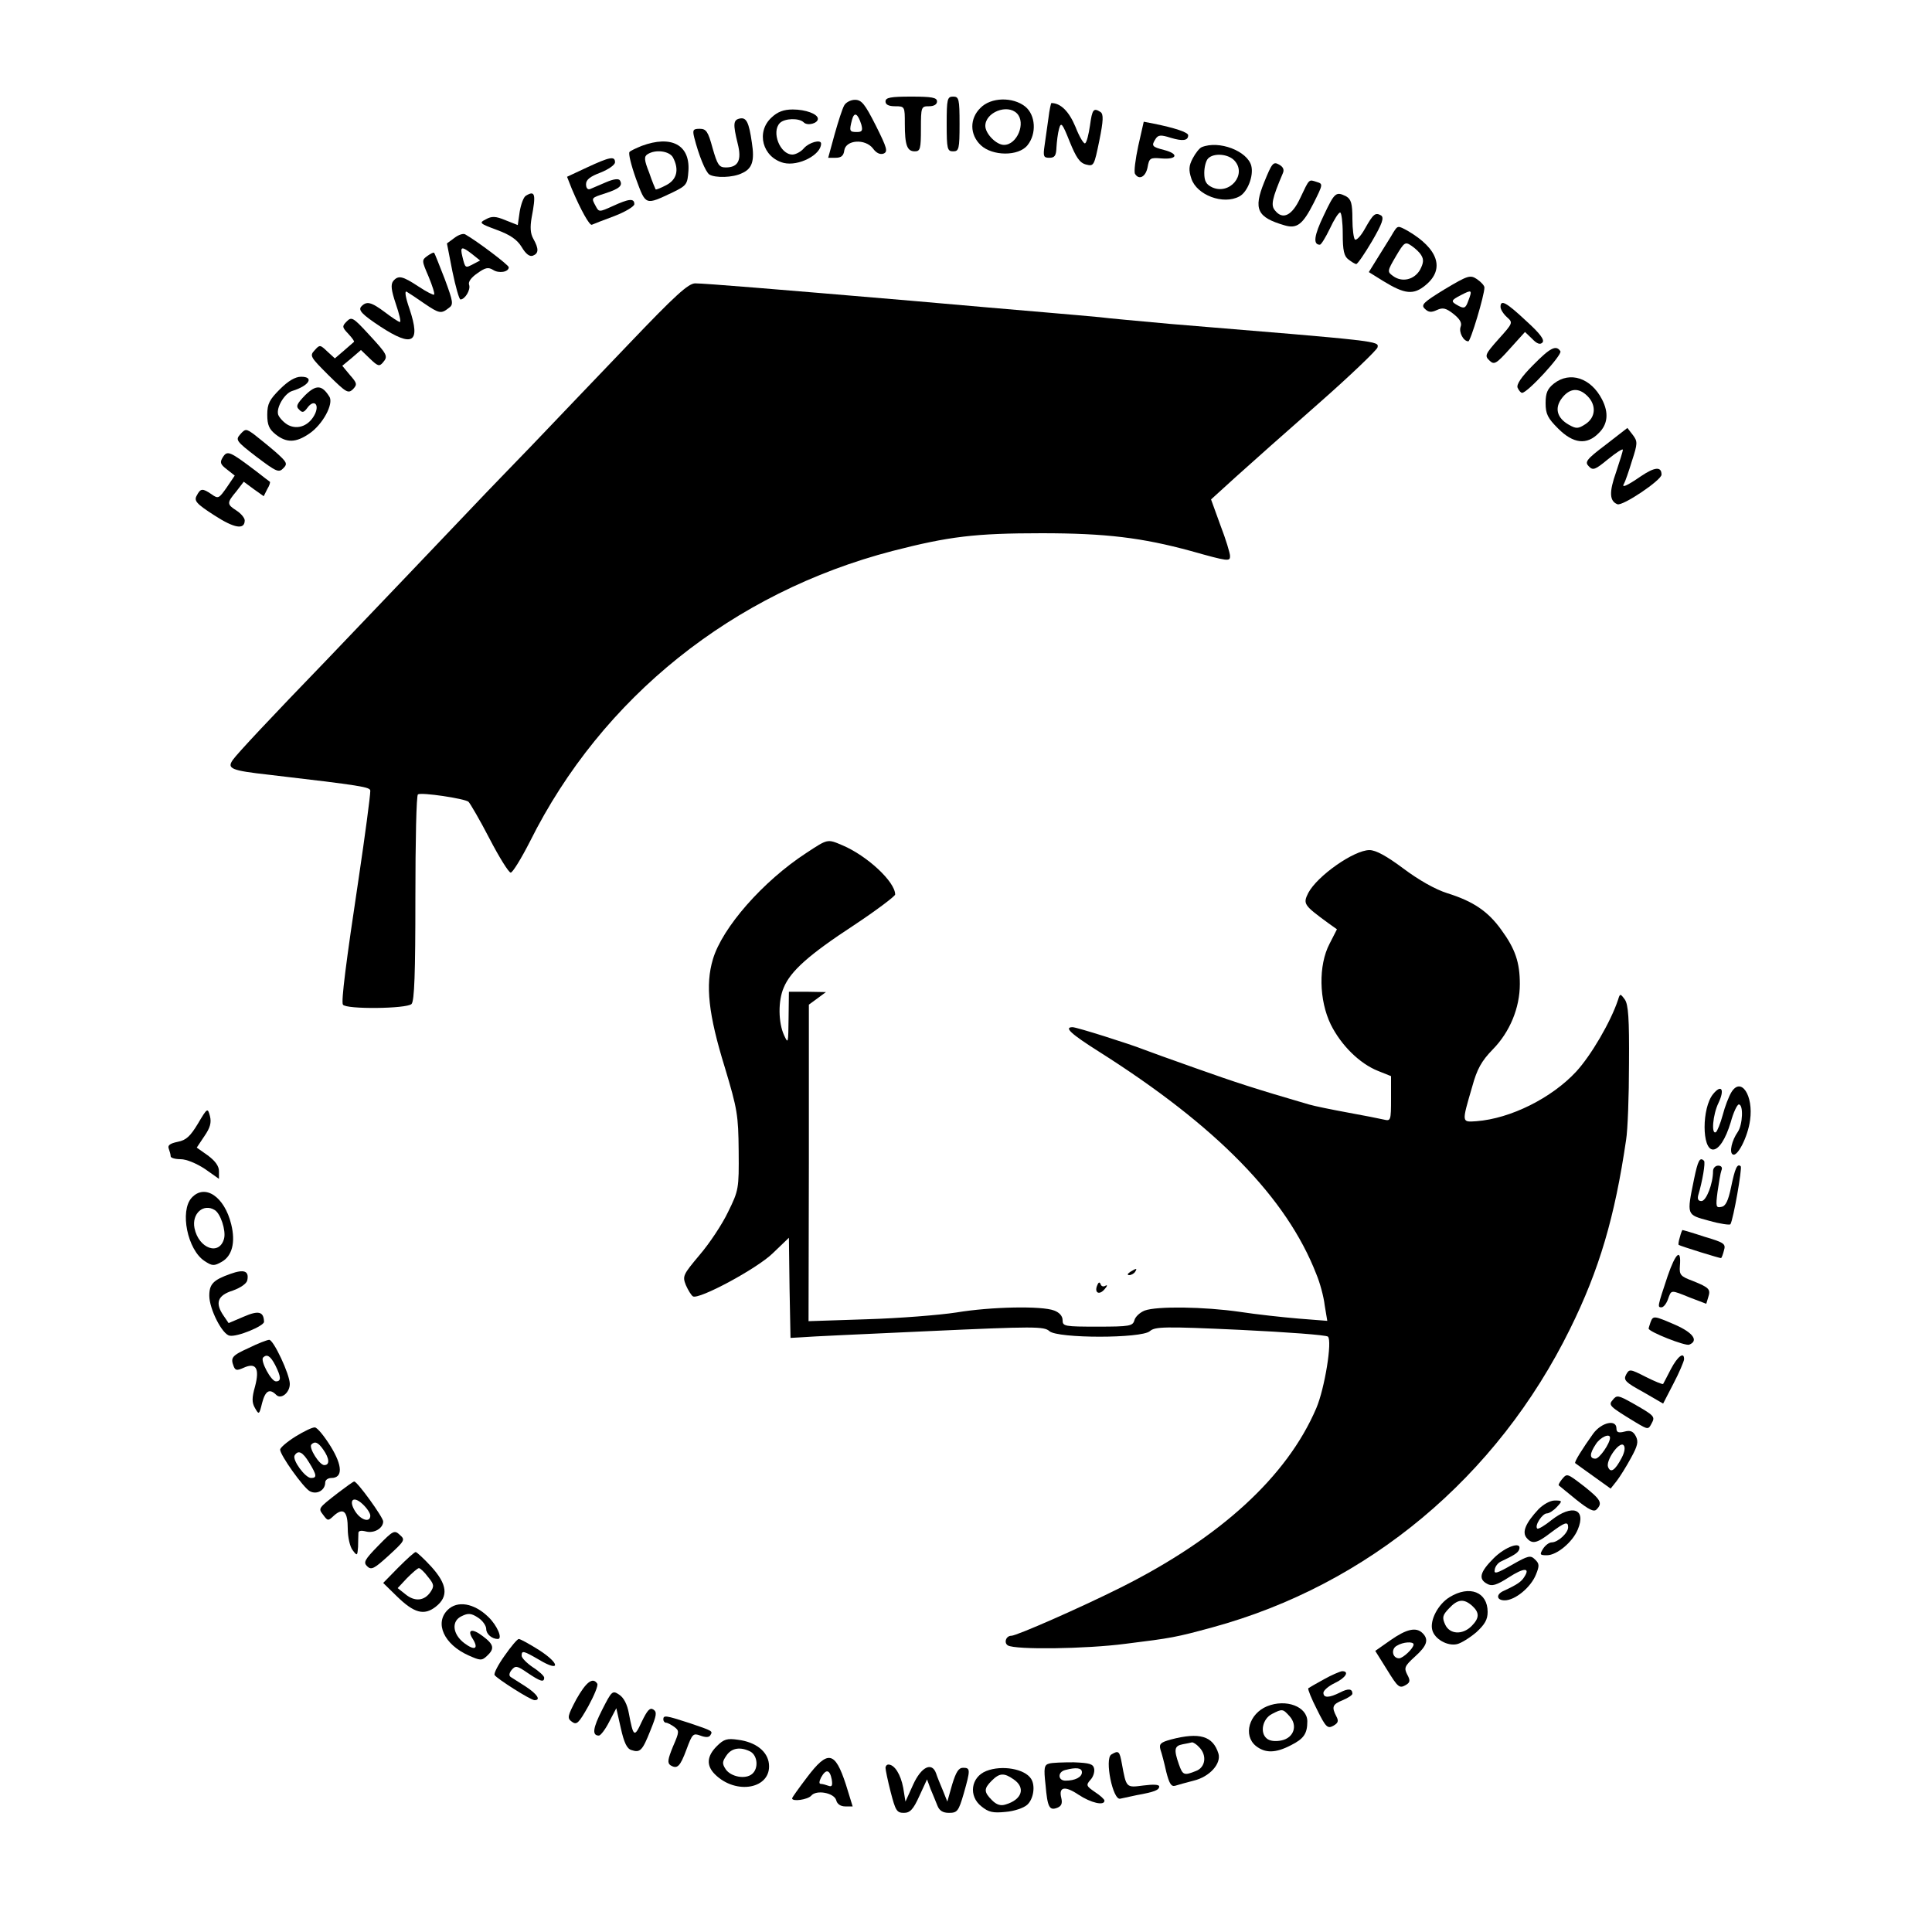 <?xml version="1.0" standalone="no"?>
<!DOCTYPE svg PUBLIC "-//W3C//DTD SVG 20010904//EN"
 "http://www.w3.org/TR/2001/REC-SVG-20010904/DTD/svg10.dtd">
<svg version="1.0" xmlns="http://www.w3.org/2000/svg"
 width="600pt" height="600pt" viewBox="0 0 600 600"
 preserveAspectRatio="xMidYMid meet">

<g transform="translate(0,600) scale(0.1,-0.1)"
fill="#000000" stroke="none">
<path d="M2750 5685 c0 -10 10 -15 30 -15 30 0 30 -1 30 -54 0 -67 7 -86 31
-86 17 0 19 8 19 70 0 68 1 70 25 70 16 0 25 6 25 15 0 12 -16 15 -80 15 -64
0 -80 -3 -80 -15z"/>
<path d="M2940 5615 c0 -78 2 -85 20 -85 18 0 20 7 20 85 0 78 -2 85 -20 85
-18 0 -20 -7 -20 -85z"/>
<path d="M2622 5673 c-6 -10 -19 -51 -30 -90 l-20 -73 23 0 c17 0 25 6 27 23
5 33 65 37 89 6 10 -14 22 -20 33 -16 14 6 11 17 -24 87 -34 67 -44 80 -65 80
-13 0 -28 -8 -33 -17z m53 -60 c5 -19 2 -23 -14 -23 -23 0 -24 3 -15 38 7 26
18 20 29 -15z"/>
<path d="M3045 5665 c-34 -33 -34 -83 1 -116 36 -34 117 -35 145 0 29 36 25
94 -7 120 -39 31 -107 29 -139 -4z m113 -17 c29 -29 1 -98 -40 -98 -24 0 -58
35 -58 59 0 42 68 69 98 39z"/>
<path d="M3256 5633 c-4 -27 -9 -65 -12 -85 -5 -34 -3 -38 15 -38 17 0 21 7
22 33 1 17 4 43 8 57 6 22 10 18 33 -40 20 -49 31 -66 51 -71 24 -6 25 -4 41
74 13 64 13 82 4 89 -22 14 -26 9 -33 -42 -4 -27 -10 -52 -15 -55 -4 -3 -18
20 -30 51 -20 48 -46 74 -75 74 -1 0 -6 -21 -9 -47z"/>
<path d="M2396 5635 c-49 -45 -28 -124 38 -141 46 -11 116 25 116 60 0 14 -37
4 -53 -14 -9 -11 -26 -20 -36 -20 -39 0 -66 71 -39 98 15 15 60 16 74 2 12
-12 44 -3 44 11 0 15 -38 29 -78 29 -28 0 -47 -7 -66 -25z"/>
<path d="M2298 5632 c-21 -4 -22 -17 -7 -78 13 -51 2 -74 -37 -74 -21 0 -26 8
-41 60 -14 52 -20 60 -40 60 -20 0 -23 -3 -17 -27 14 -55 35 -107 47 -115 18
-11 73 -10 101 4 32 14 40 38 31 95 -9 63 -17 79 -37 75z"/>
<path d="M3535 5547 c-9 -42 -14 -81 -10 -87 12 -20 33 -10 39 21 5 28 8 30
43 27 49 -4 55 14 9 26 -39 10 -41 13 -27 35 8 12 16 13 47 3 37 -11 54 -9 54
8 0 9 -42 23 -107 36 l-31 6 -17 -75z"/>
<path d="M1993 5547 c-17 -7 -35 -15 -38 -19 -4 -4 5 -41 20 -83 31 -84 28
-83 115 -42 43 21 45 25 48 67 5 80 -53 111 -145 77z m97 -36 c20 -38 12 -69
-21 -86 -17 -9 -32 -15 -33 -13 -1 2 -11 25 -20 52 -16 40 -16 50 -5 57 25 16
68 10 79 -10z"/>
<path d="M3732 5543 c-7 -3 -19 -18 -28 -35 -12 -23 -13 -36 -4 -63 17 -51 99
-82 149 -55 25 13 45 64 37 95 -12 46 -100 80 -154 58z m102 -42 c39 -43 -15
-107 -69 -83 -19 9 -25 19 -25 45 0 18 5 38 12 45 18 18 63 14 82 -7z"/>
<path d="M1823 5480 l-62 -29 15 -38 c28 -66 55 -114 62 -111 4 2 35 14 70 27
34 13 62 30 62 37 0 19 -17 17 -67 -6 -42 -19 -43 -19 -53 0 -14 26 -15 25 31
40 43 14 54 24 44 40 -4 6 -20 4 -43 -6 -20 -9 -43 -18 -49 -21 -8 -3 -13 3
-13 15 0 14 13 24 45 36 25 10 45 24 45 32 0 20 -16 17 -87 -16z"/>
<path d="M3926 5434 c-34 -84 -22 -109 64 -134 38 -11 56 3 90 70 29 58 29 59
9 65 -25 8 -22 11 -51 -50 -25 -54 -54 -69 -78 -39 -14 16 -10 36 24 116 5 11
1 20 -12 27 -18 10 -22 4 -46 -55z"/>
<path d="M1633 5392 c-7 -4 -15 -26 -19 -49 l-6 -42 -38 15 c-31 13 -43 13
-61 3 -22 -11 -20 -13 34 -33 41 -15 63 -30 77 -53 13 -22 25 -31 35 -27 18 7
19 21 1 53 -9 16 -10 36 -5 65 14 73 11 86 -18 68z"/>
<path d="M4111 5331 c-30 -62 -34 -91 -12 -91 4 0 18 23 31 50 13 28 27 50 32
50 4 0 8 -30 8 -66 0 -52 4 -70 18 -80 9 -7 20 -14 24 -14 4 0 26 32 49 71 32
55 38 73 28 80 -18 10 -24 5 -50 -41 -12 -22 -26 -37 -31 -34 -4 3 -8 32 -8
64 0 48 -4 61 -19 70 -32 16 -36 13 -70 -59z"/>
<path d="M4327 5278 c-7 -13 -28 -45 -45 -73 l-31 -50 45 -28 c67 -41 94 -44
132 -12 60 50 38 113 -56 168 -31 17 -31 17 -45 -5z m87 -71 c8 -13 7 -24 -4
-45 -18 -31 -56 -40 -84 -19 -18 13 -18 15 9 61 26 44 29 46 48 33 12 -8 26
-21 31 -30z"/>
<path d="M1411 5261 l-23 -17 17 -87 c10 -48 21 -87 25 -87 14 0 32 30 27 45
-4 9 6 23 25 36 25 18 34 20 49 11 18 -12 49 -7 49 8 0 7 -98 81 -135 102 -6
4 -21 -1 -34 -11z m55 -50 l25 -20 -21 -11 c-25 -13 -25 -14 -34 23 -8 32 -2
33 30 8z"/>
<path d="M1327 5205 c-18 -13 -17 -15 4 -64 12 -29 20 -54 17 -56 -2 -2 -24 9
-48 25 -50 33 -63 36 -79 17 -8 -11 -6 -28 8 -70 11 -32 17 -57 13 -57 -4 0
-25 14 -46 30 -44 33 -58 36 -75 17 -8 -11 4 -24 60 -61 101 -66 126 -51 91
54 -13 37 -16 58 -9 54 7 -4 31 -20 54 -36 47 -32 53 -33 76 -15 16 11 15 18
-12 91 -17 43 -31 80 -33 81 -2 2 -11 -3 -21 -10z"/>
<path d="M4487 5102 c-67 -41 -75 -49 -62 -61 11 -11 20 -12 37 -4 19 9 29 6
52 -12 20 -16 27 -28 22 -40 -6 -17 9 -45 24 -45 7 0 50 143 50 167 0 6 -10
17 -23 26 -21 14 -28 12 -100 -31z m73 -36 c-8 -23 -13 -25 -30 -16 -26 14
-25 17 8 34 33 17 35 16 22 -18z"/>
<path d="M1954 4933 c-99 -103 -235 -246 -304 -318 -69 -71 -132 -137 -140
-145 -70 -74 -408 -428 -496 -520 -173 -179 -277 -290 -291 -310 -19 -27 -5
-33 112 -46 290 -34 315 -38 315 -50 0 -16 -17 -143 -35 -264 -41 -272 -56
-391 -50 -400 9 -15 198 -13 213 2 9 9 12 96 12 329 0 175 3 320 8 322 11 7
145 -13 157 -23 5 -5 35 -56 65 -114 30 -58 60 -106 66 -106 6 0 33 44 60 97
223 447 630 773 1126 902 175 45 256 55 463 55 200 0 312 -14 463 -55 117 -33
122 -33 122 -16 0 9 -13 52 -30 96 l-29 80 77 70 c42 38 158 141 257 228 99
87 181 166 183 174 4 20 14 19 -643 73 -99 9 -198 18 -220 21 -22 2 -98 9
-170 15 -71 6 -258 22 -415 36 -423 36 -641 54 -671 54 -21 0 -61 -36 -205
-187z"/>
<path d="M4660 5047 c0 -8 9 -22 20 -32 19 -17 19 -18 -26 -68 -41 -46 -44
-52 -29 -66 15 -15 21 -12 64 36 l47 52 22 -21 c15 -16 25 -19 32 -12 8 8 -7
28 -50 67 -62 58 -80 68 -80 44z"/>
<path d="M1077 5002 c-15 -15 -15 -18 5 -39 12 -13 20 -24 17 -25 -2 -2 -16
-14 -31 -27 l-28 -24 -23 21 c-23 22 -24 22 -40 4 -16 -17 -13 -21 43 -77 55
-54 61 -58 76 -44 14 15 13 19 -9 44 l-24 29 29 24 29 25 28 -27 c24 -23 29
-25 40 -12 17 20 15 24 -45 89 -47 51 -52 54 -67 39z"/>
<path d="M4761 4866 c-36 -36 -52 -60 -48 -70 4 -9 10 -16 14 -16 17 0 125
118 119 129 -13 21 -32 11 -85 -43z"/>
<path d="M869 4791 c-32 -32 -39 -45 -39 -79 0 -32 6 -45 26 -61 34 -27 63
-26 104 2 42 28 77 93 63 115 -23 37 -41 38 -75 5 -26 -27 -30 -35 -19 -45 10
-11 15 -9 26 6 19 26 37 12 24 -18 -17 -37 -53 -52 -84 -36 -13 7 -27 22 -31
32 -7 22 20 67 44 74 52 16 69 44 27 44 -18 0 -40 -13 -66 -39z"/>
<path d="M4826 4809 c-20 -16 -26 -29 -26 -61 0 -34 7 -47 39 -79 47 -47 89
-52 126 -14 28 27 32 63 10 105 -34 66 -99 88 -149 49z m104 -39 c28 -28 26
-66 -6 -87 -23 -15 -29 -15 -52 -2 -37 21 -45 52 -21 83 24 31 52 33 79 6z"/>
<path d="M746 4651 c-15 -17 -13 -21 51 -70 61 -46 69 -50 83 -35 14 14 11 19
-25 51 -22 19 -52 43 -66 54 -25 18 -27 18 -43 0z"/>
<path d="M4987 4619 c-61 -46 -66 -54 -53 -67 13 -14 20 -11 60 22 26 21 46
34 46 29 0 -4 -10 -36 -21 -69 -22 -62 -21 -90 4 -100 17 -6 137 75 137 92 0
26 -21 24 -64 -5 -45 -31 -62 -38 -52 -22 3 5 14 36 24 69 18 55 18 61 3 81
l-17 22 -67 -52z"/>
<path d="M692 4580 c-10 -16 -8 -22 13 -38 l24 -19 -25 -37 c-24 -34 -26 -36
-47 -21 -28 19 -34 19 -46 -4 -9 -16 -2 -25 54 -61 63 -41 95 -46 95 -16 0 7
-11 21 -25 30 -31 20 -31 24 -1 60 l23 30 31 -23 31 -22 11 22 c7 11 10 22 8
23 -2 1 -21 16 -43 33 -82 62 -89 65 -103 43z"/>
<path d="M2504 3351 c-135 -88 -261 -232 -290 -330 -24 -80 -14 -171 37 -336
39 -130 42 -148 43 -260 1 -117 0 -122 -33 -189 -18 -38 -58 -98 -88 -133 -52
-62 -54 -66 -43 -94 7 -16 17 -32 22 -35 18 -11 199 86 248 134 l50 48 2 -156
3 -155 35 2 c19 2 196 10 393 19 328 15 360 15 376 0 26 -23 286 -23 312 0 16
14 44 15 281 4 145 -7 267 -16 272 -21 14 -13 -10 -161 -36 -222 -91 -213
-299 -403 -609 -558 -126 -63 -322 -149 -338 -149 -17 0 -24 -22 -11 -30 23
-14 243 -11 365 5 145 18 156 20 270 51 484 132 884 466 1111 927 91 184 139
348 174 587 5 30 9 136 9 236 1 141 -2 184 -13 200 -14 19 -15 19 -21 -1 -23
-69 -84 -173 -130 -223 -76 -82 -204 -146 -310 -154 -46 -3 -46 -6 -13 107 15
55 29 80 64 116 53 54 84 129 84 203 0 67 -14 109 -58 169 -41 57 -87 88 -167
113 -38 12 -89 41 -137 77 -51 38 -85 57 -105 57 -48 0 -162 -80 -190 -133
-17 -34 -14 -38 61 -93 l28 -20 -23 -45 c-35 -67 -33 -175 4 -251 32 -64 89
-121 147 -144 l40 -16 0 -70 c0 -68 -1 -70 -22 -65 -13 3 -63 13 -113 22 -49
9 -103 20 -120 25 -168 49 -229 69 -350 112 -77 27 -151 54 -164 59 -40 16
-207 69 -220 69 -28 0 -5 -21 82 -76 365 -231 583 -454 675 -691 11 -26 23
-70 26 -97 l8 -48 -89 7 c-48 4 -131 13 -183 21 -111 16 -257 18 -295 4 -15
-6 -29 -19 -32 -30 -5 -18 -14 -20 -114 -20 -103 0 -109 1 -109 20 0 13 -10
24 -26 30 -38 15 -196 12 -304 -6 -52 -8 -177 -18 -277 -21 l-182 -6 1 491 0
492 26 19 27 20 -57 1 -58 0 -1 -82 c-1 -79 -1 -81 -14 -53 -18 39 -19 107 -1
148 21 51 78 102 217 193 71 47 129 91 129 96 0 40 -88 121 -164 153 -47 20
-45 20 -112 -24z"/>
<path d="M5377 2608 c-8 -13 -20 -44 -27 -71 -7 -26 -17 -50 -21 -53 -15 -9
-10 54 8 91 20 42 9 59 -17 27 -35 -43 -35 -172 0 -172 18 0 39 32 55 85 8 30
20 55 25 55 15 0 12 -63 -3 -85 -19 -27 -27 -64 -16 -70 14 -10 47 54 54 106
11 77 -28 136 -58 87z"/>
<path d="M615 2511 c-24 -40 -37 -52 -63 -57 -24 -5 -32 -11 -28 -21 3 -8 6
-19 6 -24 0 -5 14 -9 31 -9 18 0 49 -13 75 -30 l44 -31 0 24 c0 16 -12 32 -35
49 l-34 24 24 36 c18 26 22 42 17 62 -7 26 -8 26 -37 -23z"/>
<path d="M5261 2338 c-23 -113 -24 -110 46 -129 35 -10 65 -14 67 -11 9 15 37
174 32 180 -11 10 -18 -7 -30 -65 -9 -43 -17 -59 -30 -61 -17 -4 -18 1 -12 47
4 28 9 58 12 66 4 9 0 15 -10 15 -9 0 -16 -8 -16 -17 0 -39 -21 -93 -36 -93
-10 0 -13 6 -10 18 13 43 23 102 18 107 -13 13 -19 1 -31 -57z"/>
<path d="M595 2280 c-37 -41 -13 -161 40 -196 24 -16 30 -16 53 -3 33 18 44
61 30 117 -21 86 -82 127 -123 82z m72 -38 c18 -11 35 -63 29 -88 -14 -55 -79
-32 -92 32 -9 45 28 78 63 56z"/>
<path d="M5217 2158 c-4 -12 -5 -23 -4 -24 6 -4 131 -43 132 -41 2 1 6 12 9
24 6 20 1 24 -60 42 -36 12 -67 21 -69 21 -1 0 -5 -10 -8 -22z"/>
<path d="M5179 2037 c-32 -96 -32 -97 -19 -97 6 0 15 11 20 25 11 30 7 30 69
5 l50 -19 6 20 c8 25 4 30 -48 51 -38 14 -42 19 -40 46 5 57 -13 42 -38 -31z"/>
<path d="M716 2044 c-54 -19 -66 -32 -66 -68 0 -41 40 -120 63 -124 23 -5 107
30 107 43 -1 32 -17 36 -63 16 l-47 -20 -15 22 c-28 40 -20 64 28 79 25 9 43
22 45 32 6 29 -10 35 -52 20z"/>
<path d="M3510 2050 c-9 -6 -10 -10 -3 -10 6 0 15 5 18 10 8 12 4 12 -15 0z"/>
<path d="M3407 2007 c-9 -23 8 -30 24 -10 8 9 9 14 2 10 -6 -4 -13 -2 -15 5
-3 8 -7 6 -11 -5z"/>
<path d="M5126 1894 c-3 -9 -6 -18 -6 -20 0 -10 114 -55 126 -50 30 12 12 37
-42 61 -67 29 -70 30 -78 9z"/>
<path d="M773 1814 c-53 -24 -58 -30 -47 -58 5 -12 10 -13 30 -4 39 18 51 -1
36 -58 -10 -35 -10 -50 0 -67 12 -21 13 -21 22 16 10 38 23 46 44 25 15 -15
42 7 42 34 0 30 -51 138 -64 137 -6 0 -35 -11 -63 -25z m82 -54 c18 -36 19
-50 2 -50 -15 0 -49 64 -40 74 12 12 23 5 38 -24z"/>
<path d="M5189 1748 c-12 -24 -23 -44 -24 -46 -2 -2 -26 8 -54 22 -49 25 -51
25 -61 7 -9 -17 -2 -24 53 -54 l62 -36 32 62 c18 34 32 68 33 75 1 26 -20 10
-41 -30z"/>
<path d="M5009 1653 c-15 -17 -12 -20 72 -71 37 -22 38 -22 48 -3 12 22 10 24
-60 64 -43 24 -48 25 -60 10z"/>
<path d="M4948 1548 c-33 -46 -60 -89 -56 -92 2 -1 27 -20 57 -41 l53 -38 19
24 c10 13 30 45 44 71 21 38 24 51 15 68 -8 15 -17 19 -35 14 -19 -5 -25 -2
-25 10 0 29 -46 19 -72 -16z m52 -13 c0 -18 -33 -65 -45 -65 -19 0 -19 15 1
45 14 22 44 35 44 20z m36 -63 c-20 -38 -34 -48 -42 -28 -8 20 35 81 48 68 6
-6 4 -21 -6 -40z"/>
<path d="M918 1539 c-27 -17 -48 -35 -48 -41 0 -17 72 -118 92 -129 22 -12 48
3 48 27 0 8 9 14 19 14 36 0 35 38 -2 98 -20 32 -41 58 -49 59 -7 1 -34 -12
-60 -28z m86 -41 c19 -27 21 -48 3 -48 -15 0 -49 54 -40 64 11 11 21 7 37 -16z
m-44 -40 c24 -39 25 -48 6 -48 -18 0 -59 56 -51 70 11 18 25 11 45 -22z"/>
<path d="M4850 1405 c-7 -9 -11 -17 -9 -18 2 -2 27 -22 55 -45 39 -31 54 -38
62 -30 20 20 13 31 -37 71 -56 43 -54 42 -71 22z"/>
<path d="M1050 1364 c-63 -49 -62 -48 -46 -69 14 -19 15 -19 34 -1 29 25 42
12 42 -42 0 -26 7 -56 15 -66 14 -19 15 -18 17 10 0 16 1 35 1 41 -1 9 7 11
23 7 26 -7 54 10 54 31 0 13 -81 125 -90 124 -3 0 -25 -16 -50 -35z m100 -71
c0 -22 -28 -15 -46 12 -23 35 -8 52 22 24 13 -12 24 -28 24 -36z"/>
<path d="M4778 1313 c-40 -43 -52 -71 -37 -89 17 -20 31 -18 75 16 44 33 54
36 54 17 0 -18 -32 -47 -51 -47 -8 0 -20 -9 -27 -20 -11 -18 -10 -20 12 -20
31 0 80 41 96 80 27 64 -17 80 -82 29 -21 -17 -41 -29 -44 -26 -9 9 16 47 30
47 7 0 21 9 31 20 18 19 17 20 -7 20 -14 0 -35 -12 -50 -27z"/>
<path d="M1175 1200 c-43 -44 -47 -52 -35 -64 13 -13 22 -8 67 33 50 46 52 49
35 64 -17 16 -21 14 -67 -33z"/>
<path d="M4639 1161 c-43 -43 -49 -65 -20 -80 14 -8 29 -4 66 20 48 31 68 31
49 2 -9 -15 -22 -24 -63 -43 -26 -11 -24 -30 2 -30 32 0 81 40 97 80 11 27 11
34 -3 47 -14 14 -21 12 -72 -17 -47 -27 -56 -29 -53 -15 1 10 10 21 18 25 42
20 54 27 58 38 9 27 -43 9 -79 -27z"/>
<path d="M1237 1132 l-47 -48 42 -41 c54 -53 85 -61 121 -33 41 32 36 70 -14
125 -23 25 -45 45 -48 45 -4 0 -28 -22 -54 -48z m92 -29 c19 -23 20 -29 8 -47
-19 -28 -49 -31 -78 -7 l-24 19 29 31 c17 17 33 31 37 31 4 0 17 -12 28 -27z"/>
<path d="M4502 1040 c-36 -22 -62 -72 -54 -102 7 -28 47 -51 77 -44 13 3 40
20 60 37 26 24 35 39 35 63 0 62 -56 84 -118 46z m70 -27 c23 -21 23 -38 -2
-63 -28 -28 -68 -26 -82 5 -10 22 -8 29 12 50 27 29 46 31 72 8z"/>
<path d="M1390 1000 c-41 -41 -11 -107 65 -141 36 -16 41 -17 57 -2 25 23 22
36 -13 62 -34 26 -50 20 -30 -10 18 -30 5 -36 -27 -12 -37 28 -41 69 -8 84 20
10 30 9 51 -5 14 -9 25 -25 25 -35 0 -16 18 -31 36 -31 16 0 -2 42 -29 68 -45
44 -97 52 -127 22z"/>
<path d="M4318 906 l-47 -33 35 -56 c37 -60 40 -62 63 -48 10 7 11 13 1 31
-10 20 -8 26 24 55 38 34 44 53 24 73 -20 20 -50 13 -100 -22z m72 -13 c0 -12
-33 -43 -45 -43 -21 0 -26 29 -7 39 19 12 52 14 52 4z"/>
<path d="M1567 858 c-20 -28 -34 -55 -31 -60 8 -12 112 -78 124 -78 21 0 8 19
-27 42 -20 13 -41 26 -47 30 -6 4 -5 12 3 22 12 14 17 13 49 -9 40 -27 52 -31
52 -15 0 5 -16 20 -35 32 -19 13 -35 29 -35 36 0 17 5 16 55 -13 65 -39 65
-12 0 30 -30 19 -59 35 -64 35 -4 0 -24 -23 -44 -52z"/>
<path d="M4112 785 c-24 -13 -46 -26 -49 -28 -2 -3 10 -33 27 -66 27 -55 33
-60 50 -51 16 9 18 15 10 30 -15 29 -12 37 20 50 17 7 30 16 30 20 0 16 -13
17 -38 4 -34 -17 -52 -18 -52 -1 0 7 16 21 35 30 34 16 47 37 23 37 -7 -1 -33
-12 -56 -25z"/>
<path d="M1790 723 c-28 -53 -29 -59 -14 -70 15 -11 21 -5 51 48 18 33 31 64
28 70 -14 22 -35 5 -65 -48z"/>
<path d="M1870 690 c-29 -57 -32 -80 -10 -80 5 0 20 19 32 43 l22 42 14 -62
c10 -45 19 -64 33 -68 27 -9 34 -2 59 61 19 47 21 57 9 65 -11 7 -19 -3 -36
-38 -23 -50 -26 -48 -40 26 -5 28 -16 49 -30 58 -21 14 -23 12 -53 -47z"/>
<path d="M3935 701 c-56 -23 -75 -90 -35 -123 29 -23 61 -23 109 2 40 20 51
36 51 74 0 46 -66 71 -125 47z m70 -31 c26 -29 13 -67 -25 -75 -19 -4 -37 -2
-46 6 -22 18 -13 61 16 76 33 17 34 16 55 -7z"/>
<path d="M2060 660 c0 -5 4 -10 8 -10 5 0 16 -6 26 -13 16 -12 16 -15 -4 -61
-16 -39 -18 -51 -8 -58 21 -13 30 -5 50 49 18 49 21 51 43 43 16 -6 27 -6 31
1 8 13 9 13 -65 38 -74 24 -81 25 -81 11z"/>
<path d="M3637 598 c-33 -9 -38 -14 -33 -32 4 -11 12 -42 18 -69 9 -35 15 -46
27 -43 9 3 35 10 58 16 50 12 86 53 77 84 -17 55 -59 67 -147 44z m87 -24 c25
-25 20 -63 -10 -74 -37 -15 -41 -13 -53 21 -16 46 -14 57 12 62 12 2 25 5 29
6 4 0 14 -6 22 -15z"/>
<path d="M2226 577 c-31 -31 -33 -60 -6 -87 66 -66 176 -45 168 32 -4 39 -41
68 -96 75 -34 5 -44 2 -66 -20z m105 -17 c22 -13 25 -52 5 -69 -21 -18 -66 -9
-82 14 -12 18 -11 24 2 43 16 24 44 28 75 12z"/>
<path d="M3451 551 c-21 -14 5 -143 28 -137 9 2 32 7 51 11 56 10 70 16 70 27
0 6 -18 7 -49 3 -54 -7 -53 -8 -67 68 -7 39 -10 42 -33 28z"/>
<path d="M2506 480 c-25 -33 -46 -62 -46 -65 0 -11 48 -4 59 8 16 20 72 9 78
-14 3 -12 14 -19 28 -19 l23 0 -21 68 c-34 104 -56 108 -121 22z m77 -6 c3
-19 1 -24 -10 -20 -8 3 -19 6 -24 6 -6 0 -5 8 1 20 15 27 27 25 33 -6z"/>
<path d="M3258 523 c-15 -4 -17 -13 -11 -66 6 -70 12 -81 37 -71 12 5 16 13
12 30 -9 35 11 39 54 10 38 -25 80 -35 80 -18 0 4 -13 16 -30 27 -26 18 -28
21 -14 37 9 9 14 25 12 35 -3 15 -14 18 -63 20 -33 0 -68 -1 -77 -4z m102 -27
c0 -15 -21 -26 -51 -26 -24 0 -25 27 -1 33 34 9 52 7 52 -7z"/>
<path d="M2750 510 c0 -6 7 -40 16 -75 15 -58 19 -65 41 -65 19 0 29 10 48 52
l24 52 11 -30 c7 -16 16 -39 21 -51 6 -16 17 -23 36 -23 26 0 30 5 46 60 21
74 21 80 -2 80 -14 0 -22 -13 -34 -52 l-15 -53 -14 35 c-8 19 -18 43 -21 53
-13 36 -46 20 -71 -35 l-24 -53 -7 43 c-8 42 -27 72 -46 72 -5 0 -9 -5 -9 -10z"/>
<path d="M3063 500 c-48 -19 -56 -78 -15 -110 22 -18 36 -21 75 -17 26 2 56
12 67 22 20 18 26 60 12 81 -20 31 -91 43 -139 24z m85 -26 c38 -26 26 -63
-25 -78 -15 -5 -28 -1 -42 13 -26 26 -26 36 -1 61 24 24 38 25 68 4z"/>
</g>
</svg>
